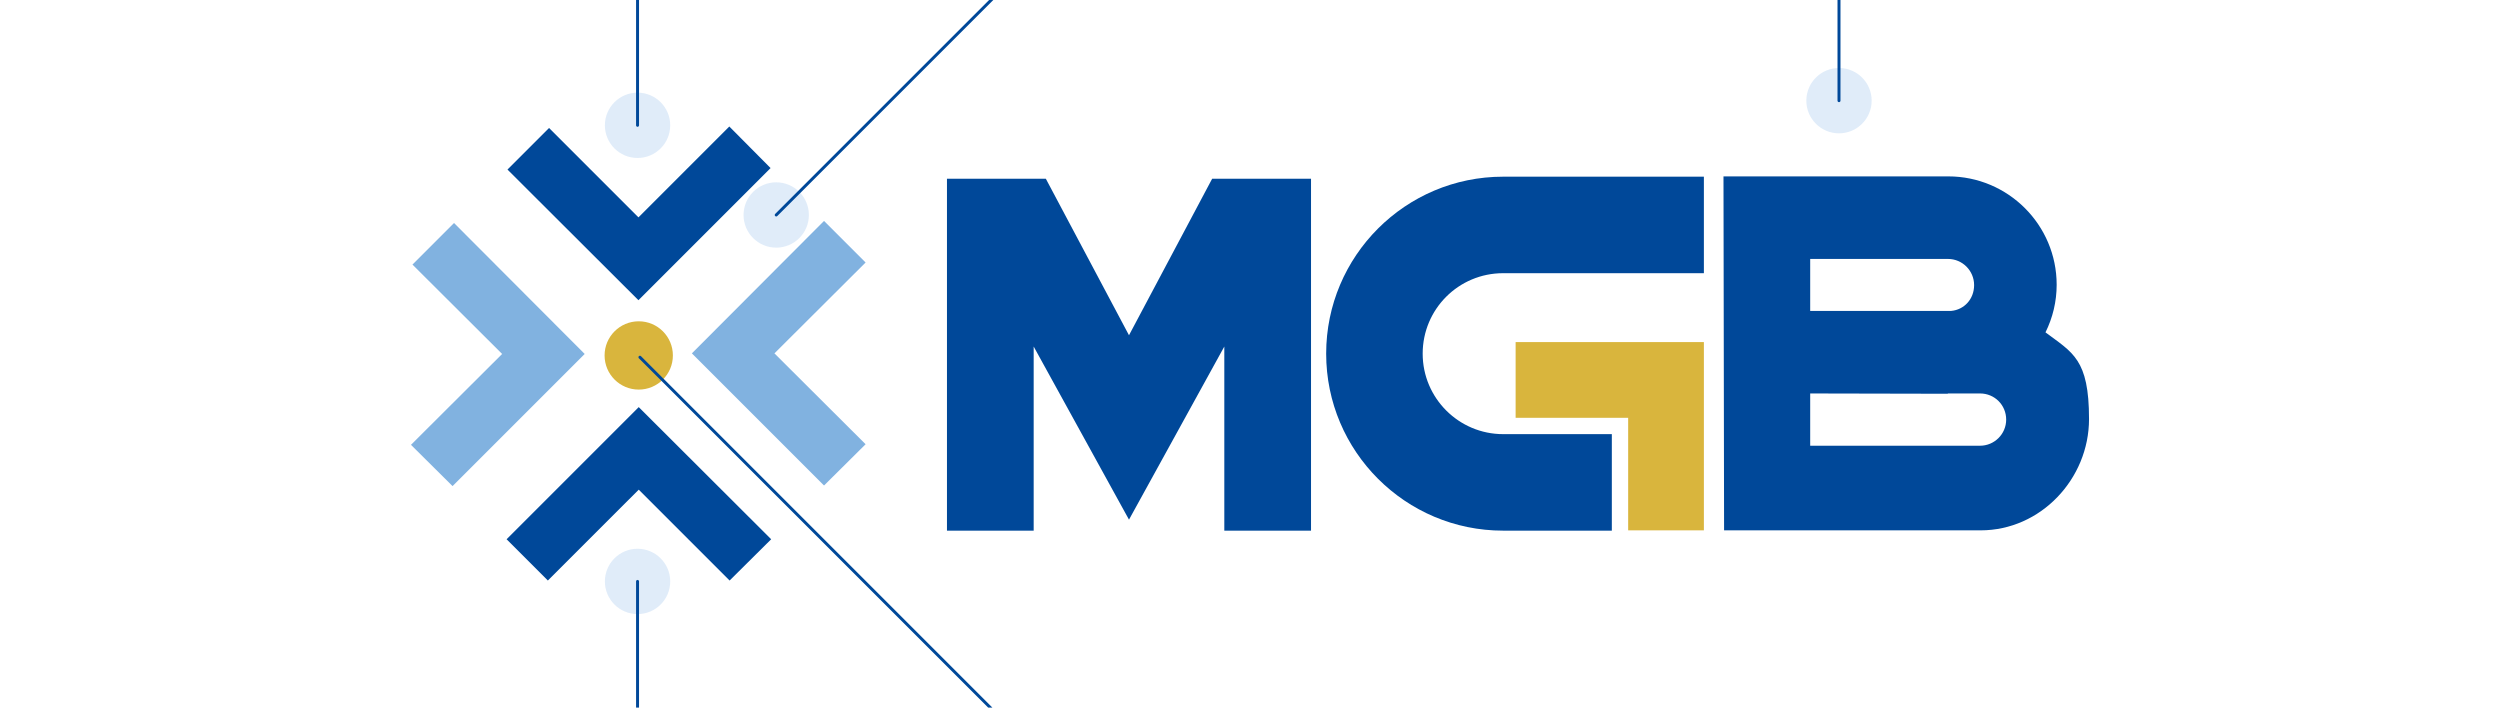 <?xml version="1.0" encoding="UTF-8"?>
<svg xmlns="http://www.w3.org/2000/svg" id="Calque_1" data-name="Calque 1" version="1.1" viewBox="0 0 841.9 238.3">
  <defs>
    <style>
      .cls-1 {
        fill: #d9b53d;
      }

      .cls-1, .cls-2, .cls-3, .cls-4 {
        stroke-width: 0px;
      }

      .cls-2 {
        fill: #cbe0f5;
        isolation: isolate;
        opacity: .6;
      }

      .cls-3 {
        fill: #81b2e0;
      }

      .cls-4 {
        fill: #004899;
      }

      .cls-5 {
        fill: none;
        stroke: #004899;
        stroke-linecap: round;
        stroke-linejoin: round;
      }
    </style>
  </defs>
  <g>
    <g>
      <g>
        <g>
          <polygon class="cls-3" points="291.5 88.4 277.5 74.4 233 119 277.5 163.5 291.5 149.6 260.8 119 291.5 88.4"></polygon>
          <polygon class="cls-3" points="138.9 89.1 169.1 119.2 138.4 149.8 152.4 163.7 196.9 119.2 152.9 75.1 138.9 89.1"></polygon>
        </g>
        <g>
          <polygon class="cls-4" points="259.5 56.6 245.6 42.6 215 73.2 184.9 43.1 170.9 57.1 215 101.1 259.5 56.6"></polygon>
          <polygon class="cls-4" points="215.1 137.1 170.6 181.6 184.5 195.5 215.1 164.9 245.7 195.5 259.7 181.6 215.1 137.1"></polygon>
        </g>
        <circle class="cls-1" cx="215.1" cy="119.7" r="11.5"></circle>
      </g>
      <g>
        <polygon class="cls-4" points="383.9 171.8 383.9 171.8 383.9 171.8 383.9 171.8"></polygon>
        <g>
          <path class="cls-4" d="M688.8,112c2.5-5,3.8-10.5,3.8-16.1,0-20.2-16.4-36.5-36.5-36.5h-75.7l.2,119.2h86.4c20.2,0,36.5-17.3,36.5-37.5s-5.5-22.3-14.7-29.2h0ZM656,132.5c.7,0,1.3,0,1.8,0h9c4.9,0,8.8,3.9,8.8,8.8s-4,8.8-8.8,8.8h-57.2v-17.6s46.3.1,46.3.1h0ZM657.1,104.7h-47.5v-17.5s46.4,0,46.4,0c4.9,0,8.8,4,8.8,8.8s-3.4,8.3-7.7,8.7Z"></path>
          <polygon class="cls-4" points="380.2 112.9 352.2 60.2 318.9 60.2 318.9 178.7 348.1 178.7 348.1 116.7 380.2 175 412.3 116.7 412.3 178.7 441.5 178.7 441.5 60.2 408.2 60.2 380.2 112.9"></polygon>
        </g>
      </g>
    </g>
    <g>
      <polygon class="cls-1" points="510.4 115.2 510.4 140.7 548.3 140.7 548.3 178.6 573.8 178.6 573.8 115.2 510.4 115.2"></polygon>
      <path class="cls-4" d="M446.6,119.1c0,32.9,26.7,59.6,59.6,59.6h36.6v-32.5h-36.6c-14.9,0-27.1-12.1-27.1-27.1s12.1-27.1,27.1-27.1h67.6v-32.5h-67.6c-32.9,0-59.6,26.7-59.6,59.6h0Z"></path>
    </g>
  </g>
  <g>
    <circle class="cls-2" cx="214.7" cy="42.2" r="11"></circle>
    <line class="cls-5" x1="214.7" y1="42.2" x2="214.7" y2="-291.6"></line>
  </g>
  <circle class="cls-2" cx="619.3" cy="33.9" r="11"></circle>
  <line class="cls-5" x1="619.3" y1="33.9" x2="619.3" y2="-299.8"></line>
  <g>
    <circle class="cls-2" cx="261.4" cy="72.4" r="11"></circle>
    <line class="cls-5" x1="261.4" y1="72.4" x2="497.4" y2="-163.6"></line>
  </g>
  <g>
    <circle class="cls-2" cx="214.7" cy="195.8" r="11"></circle>
    <line class="cls-5" x1="214.7" y1="195.8" x2="214.7" y2="529.5"></line>
  </g>
  <line class="cls-5" x1="215.5" y1="120.3" x2="451.5" y2="356.3"></line>
</svg>
